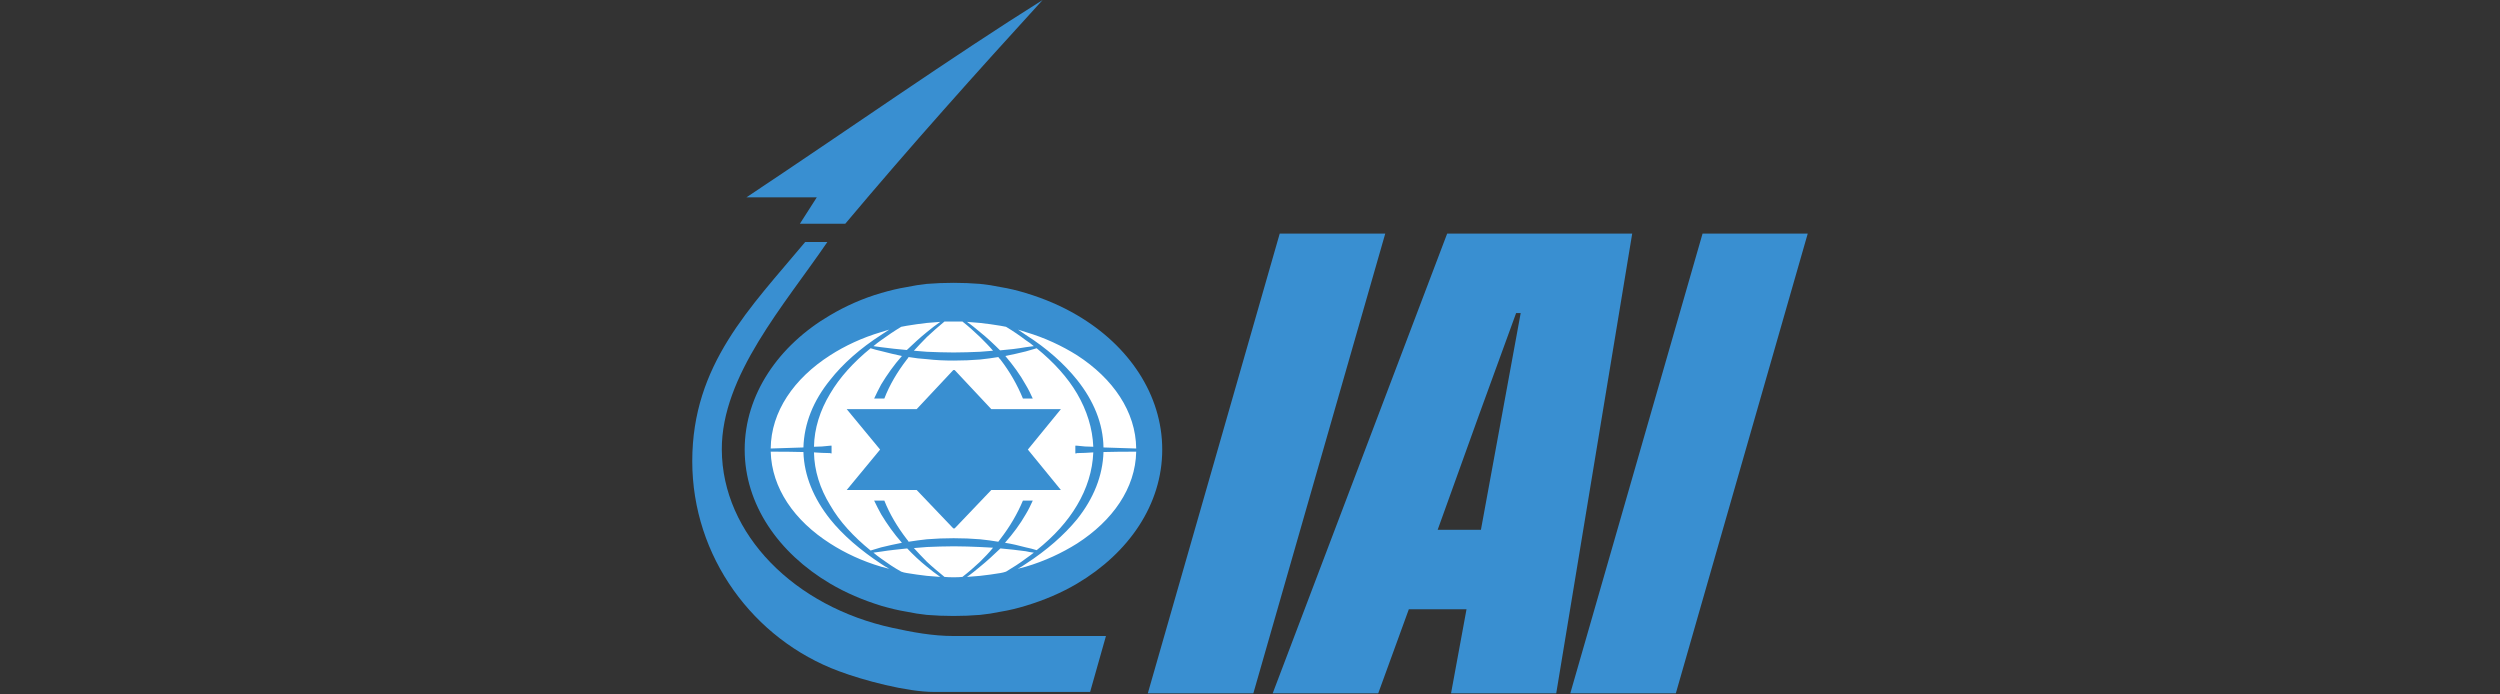 <svg width="450" height="125" viewBox="0 0 450 125" fill="none" xmlns="http://www.w3.org/2000/svg">
<rect x="0" y="0" width="450" height="125" fill="#333333" stroke="none"/>
<g clip-path="url(#clip0_308_2)">
<path d="M184.118 53.86C187.341 54.833 190.321 56.11 192.997 57.691C201.936 62.921 207.713 71.435 207.713 80.921C207.713 90.408 201.936 98.799 192.997 104.09C190.321 105.671 187.341 106.948 184.118 107.921C182.72 108.347 181.26 108.712 179.74 108.955C178.584 109.198 177.429 109.381 176.213 109.502C174.692 109.624 173.172 109.685 171.652 109.685C170.071 109.685 168.55 109.624 167.03 109.502C165.875 109.381 164.719 109.198 163.564 108.955C162.044 108.712 160.584 108.347 159.125 107.921C155.963 106.948 152.983 105.671 150.307 104.09C141.368 98.799 135.53 90.408 135.53 80.921C135.53 71.435 141.368 62.921 150.307 57.691C152.983 56.11 155.963 54.772 159.125 53.86C160.584 53.434 162.044 53.069 163.564 52.826C164.719 52.583 165.875 52.4 167.03 52.279C168.55 52.157 170.071 52.096 171.652 52.096C173.172 52.096 174.692 52.157 176.213 52.279C177.429 52.4 178.584 52.583 179.74 52.826C181.26 53.069 182.72 53.434 184.118 53.86Z" fill="white"/>
<path d="M158.609 60.28C159.116 59.964 159.559 59.647 160.066 59.33C159.559 59.457 159.116 59.647 158.609 59.774C155.19 60.787 152.087 62.243 149.428 63.953C142.906 68.132 138.79 74.084 138.727 80.732L144.616 80.542C144.743 76.237 146.389 72.121 149.428 68.385C151.708 65.472 154.874 62.686 158.609 60.28ZM158.609 102.008C159.116 102.134 159.559 102.261 160.066 102.388C159.559 102.134 159.116 101.818 158.609 101.501C154.874 99.032 151.708 96.309 149.428 93.46C146.452 89.724 144.743 85.608 144.616 81.366C142.653 81.302 140.69 81.302 138.727 81.302C138.917 87.888 142.97 93.713 149.428 97.829C152.087 99.538 155.19 100.995 158.609 102.008ZM166.841 103.654L169.247 103.844C168.424 103.274 167.601 102.641 166.841 102.008C165.575 100.995 164.371 99.855 163.295 98.715C161.649 98.905 160.129 99.032 158.609 99.285L157.216 99.475C157.66 99.855 158.166 100.235 158.609 100.551C159.749 101.374 160.952 102.198 162.219 102.894C162.535 103.021 162.852 103.084 163.232 103.148C164.435 103.337 165.638 103.527 166.841 103.654ZM166.841 59.774C167.601 59.14 168.424 58.507 169.247 57.937L166.841 58.127C165.638 58.254 164.435 58.444 163.232 58.634C162.852 58.697 162.535 58.76 162.219 58.824C160.952 59.584 159.749 60.407 158.609 61.23C158.166 61.546 157.66 61.926 157.216 62.306L158.609 62.496C160.129 62.686 161.649 62.876 163.232 63.003C164.371 61.926 165.575 60.787 166.841 59.774ZM176.402 101.121C177.225 100.298 178.048 99.475 178.745 98.588C177.985 98.525 177.225 98.525 176.402 98.462C174.883 98.398 173.3 98.335 171.717 98.335C170.007 98.335 168.424 98.398 166.841 98.462L164.498 98.652C165.258 99.475 166.018 100.298 166.841 101.121C167.854 102.071 168.931 102.958 170.007 103.844C170.577 103.907 171.083 103.907 171.653 103.907C172.16 103.907 172.73 103.907 173.236 103.844C174.376 102.958 175.389 102.071 176.402 101.121ZM176.402 63.319L178.745 63.13C178.048 62.306 177.225 61.483 176.402 60.66C175.389 59.71 174.376 58.76 173.236 57.874H171.653H170.007C168.931 58.76 167.854 59.71 166.841 60.66C166.018 61.483 165.258 62.306 164.498 63.13L166.841 63.319C168.424 63.383 170.007 63.446 171.653 63.446C173.3 63.446 174.883 63.383 176.402 63.319ZM184.634 100.551C185.14 100.171 185.647 99.855 186.09 99.475C185.584 99.412 185.14 99.348 184.634 99.222C183.178 99.032 181.594 98.842 180.075 98.715C178.872 99.855 177.669 100.995 176.402 102.008C175.642 102.641 174.883 103.274 174.059 103.844L176.402 103.654C177.669 103.527 178.872 103.337 180.075 103.148C180.391 103.084 180.771 103.021 181.088 102.894C182.354 102.134 183.557 101.374 184.634 100.551ZM184.634 62.496L186.09 62.306C185.647 61.926 185.14 61.546 184.634 61.23C183.557 60.407 182.354 59.584 181.088 58.824L180.075 58.634C178.872 58.444 177.669 58.254 176.402 58.127L174.059 57.937C174.883 58.507 175.642 59.14 176.402 59.774C177.669 60.787 178.872 61.926 180.011 63.066C181.594 62.94 183.178 62.75 184.634 62.496ZM193.878 70.854C192.169 67.942 189.699 65.219 186.597 62.686C185.963 62.876 185.33 63.066 184.634 63.256C183.431 63.573 182.164 63.826 180.961 64.079C182.354 65.726 183.621 67.435 184.634 69.272C185.14 70.095 185.52 70.918 185.9 71.741H184.634H184.127C183.114 69.272 181.784 66.929 180.075 64.713C179.948 64.586 179.822 64.459 179.695 64.269C178.618 64.459 177.542 64.586 176.402 64.713C174.883 64.839 173.3 64.903 171.717 64.903C170.007 64.903 168.424 64.839 166.841 64.649C165.764 64.586 164.688 64.459 163.548 64.269C163.485 64.396 163.358 64.586 163.232 64.713C161.522 66.929 160.129 69.272 159.179 71.741H158.609H157.343C157.723 70.918 158.166 70.031 158.609 69.208C159.686 67.435 160.889 65.726 162.345 64.079C161.079 63.826 159.876 63.51 158.609 63.193C157.976 63.066 157.343 62.876 156.71 62.686C153.607 65.219 151.138 67.942 149.428 70.854C147.592 73.894 146.579 77.123 146.515 80.416C147.465 80.416 148.415 80.352 149.428 80.226H149.681V81.619C149.618 81.619 149.491 81.619 149.428 81.556C148.415 81.556 147.465 81.492 146.515 81.429C146.579 84.721 147.592 87.951 149.428 90.927C151.138 93.903 153.607 96.562 156.71 99.095L158.609 98.525C159.876 98.208 161.079 97.955 162.345 97.702C160.889 96.056 159.686 94.346 158.609 92.573C158.166 91.75 157.723 90.927 157.343 90.104H158.609H159.179C160.129 92.51 161.522 94.853 163.232 97.069C163.358 97.195 163.485 97.385 163.548 97.512C164.688 97.322 165.764 97.195 166.841 97.069C168.424 96.942 170.007 96.879 171.653 96.879C173.3 96.879 174.883 96.942 176.402 97.069C177.542 97.195 178.618 97.322 179.695 97.512C179.822 97.322 179.948 97.195 180.075 97.005C181.784 94.789 183.114 92.51 184.127 90.104H184.634H185.9C185.52 90.927 185.14 91.75 184.634 92.573C183.621 94.346 182.354 96.056 180.898 97.702C182.164 97.892 183.431 98.208 184.634 98.525C185.33 98.652 185.963 98.842 186.597 99.032C189.699 96.562 192.169 93.839 193.878 90.927C195.651 87.951 196.664 84.721 196.791 81.429C195.778 81.492 194.828 81.556 193.878 81.556C193.752 81.619 193.688 81.619 193.562 81.619V80.226H193.878C194.828 80.352 195.778 80.416 196.791 80.416C196.664 77.123 195.651 73.894 193.878 70.854ZM184.634 102.008C188.053 100.995 191.156 99.538 193.878 97.829C200.274 93.713 204.389 87.888 204.516 81.302C202.553 81.302 200.59 81.302 198.627 81.366C198.501 85.608 196.855 89.724 193.878 93.46C191.536 96.309 188.433 99.032 184.634 101.501C184.19 101.818 183.684 102.134 183.178 102.388C183.684 102.261 184.19 102.134 184.634 102.008ZM193.878 63.953C191.156 62.243 188.053 60.787 184.634 59.774C184.19 59.647 183.684 59.457 183.241 59.33C183.684 59.647 184.19 59.964 184.634 60.28C188.433 62.686 191.536 65.472 193.878 68.385C196.855 72.121 198.564 76.237 198.627 80.542L204.516 80.732C204.453 74.084 200.337 68.132 193.878 63.953ZM184.634 52.745C187.99 53.758 191.092 55.088 193.878 56.734C203.186 62.18 209.202 71.044 209.202 80.922C209.202 90.8 203.186 99.538 193.878 105.047C191.092 106.693 187.99 108.023 184.634 109.036C183.178 109.479 181.658 109.859 180.075 110.113C178.872 110.366 177.669 110.556 176.402 110.682C174.819 110.809 173.236 110.872 171.653 110.872C170.007 110.872 168.424 110.809 166.841 110.682C165.638 110.556 164.435 110.366 163.232 110.113C161.649 109.859 160.129 109.479 158.609 109.036C155.317 108.023 152.214 106.693 149.428 105.047C140.12 99.538 134.042 90.8 134.042 80.922C134.042 71.044 140.12 62.18 149.428 56.734C152.214 55.088 155.317 53.695 158.609 52.745C160.129 52.302 161.649 51.922 163.232 51.669C164.435 51.415 165.638 51.225 166.841 51.099C168.424 50.972 170.007 50.909 171.653 50.909C173.236 50.909 174.819 50.972 176.402 51.099C177.669 51.225 178.872 51.415 180.075 51.669C181.658 51.922 183.178 52.302 184.634 52.745Z" fill="#398FD1"/>
<path d="M206.605 124.803H225.601L249.346 42.044H230.35L206.605 124.803Z" fill="#398FD1"/>
<path d="M282.652 124.803H301.648L325.393 42.044H306.461L282.652 124.803Z" fill="#398FD1"/>
<path d="M171.59 95.106L165.005 88.204H152.404L158.42 80.922L152.404 73.641H165.005L171.59 66.612H171.843L178.429 73.641H190.966L185.014 80.922L190.966 88.204H178.429L171.843 95.106H171.59Z" fill="#398FD1"/>
<path d="M196.221 124.549H168.107C163.232 124.549 155.38 122.46 151.011 120.814C135.624 115.115 124.607 100.235 124.607 83.012C124.607 65.599 135.055 55.405 144.932 43.564H148.922C141.197 54.898 129.862 67.625 129.926 80.922C129.989 96.182 143.033 109.226 160.699 113.025C164.182 113.785 167.854 114.482 171.653 114.482H199.071L196.221 124.549Z" fill="#398FD1"/>
<path d="M143.982 40.271H152.151C163.802 26.404 175.706 13.107 187.673 0C171.4 10.194 152.277 23.618 134.358 35.522H147.022L143.982 40.271Z" fill="#398FD1"/>
<path d="M266.189 74.78L258.781 95.359H266.189H266.569L273.724 56.354H272.901L266.189 74.78ZM229.084 124.803L260.491 42.044H266.189H293.797L280.12 124.803H266.189H261.187L263.973 109.669H253.589L248.08 124.803H229.084Z" fill="#398FD1"/>
</g>
<defs>
<clipPath id="clip0_308_2">
<rect width="450" height="124.803" fill="white"/>
</clipPath>
</defs>
</svg>
